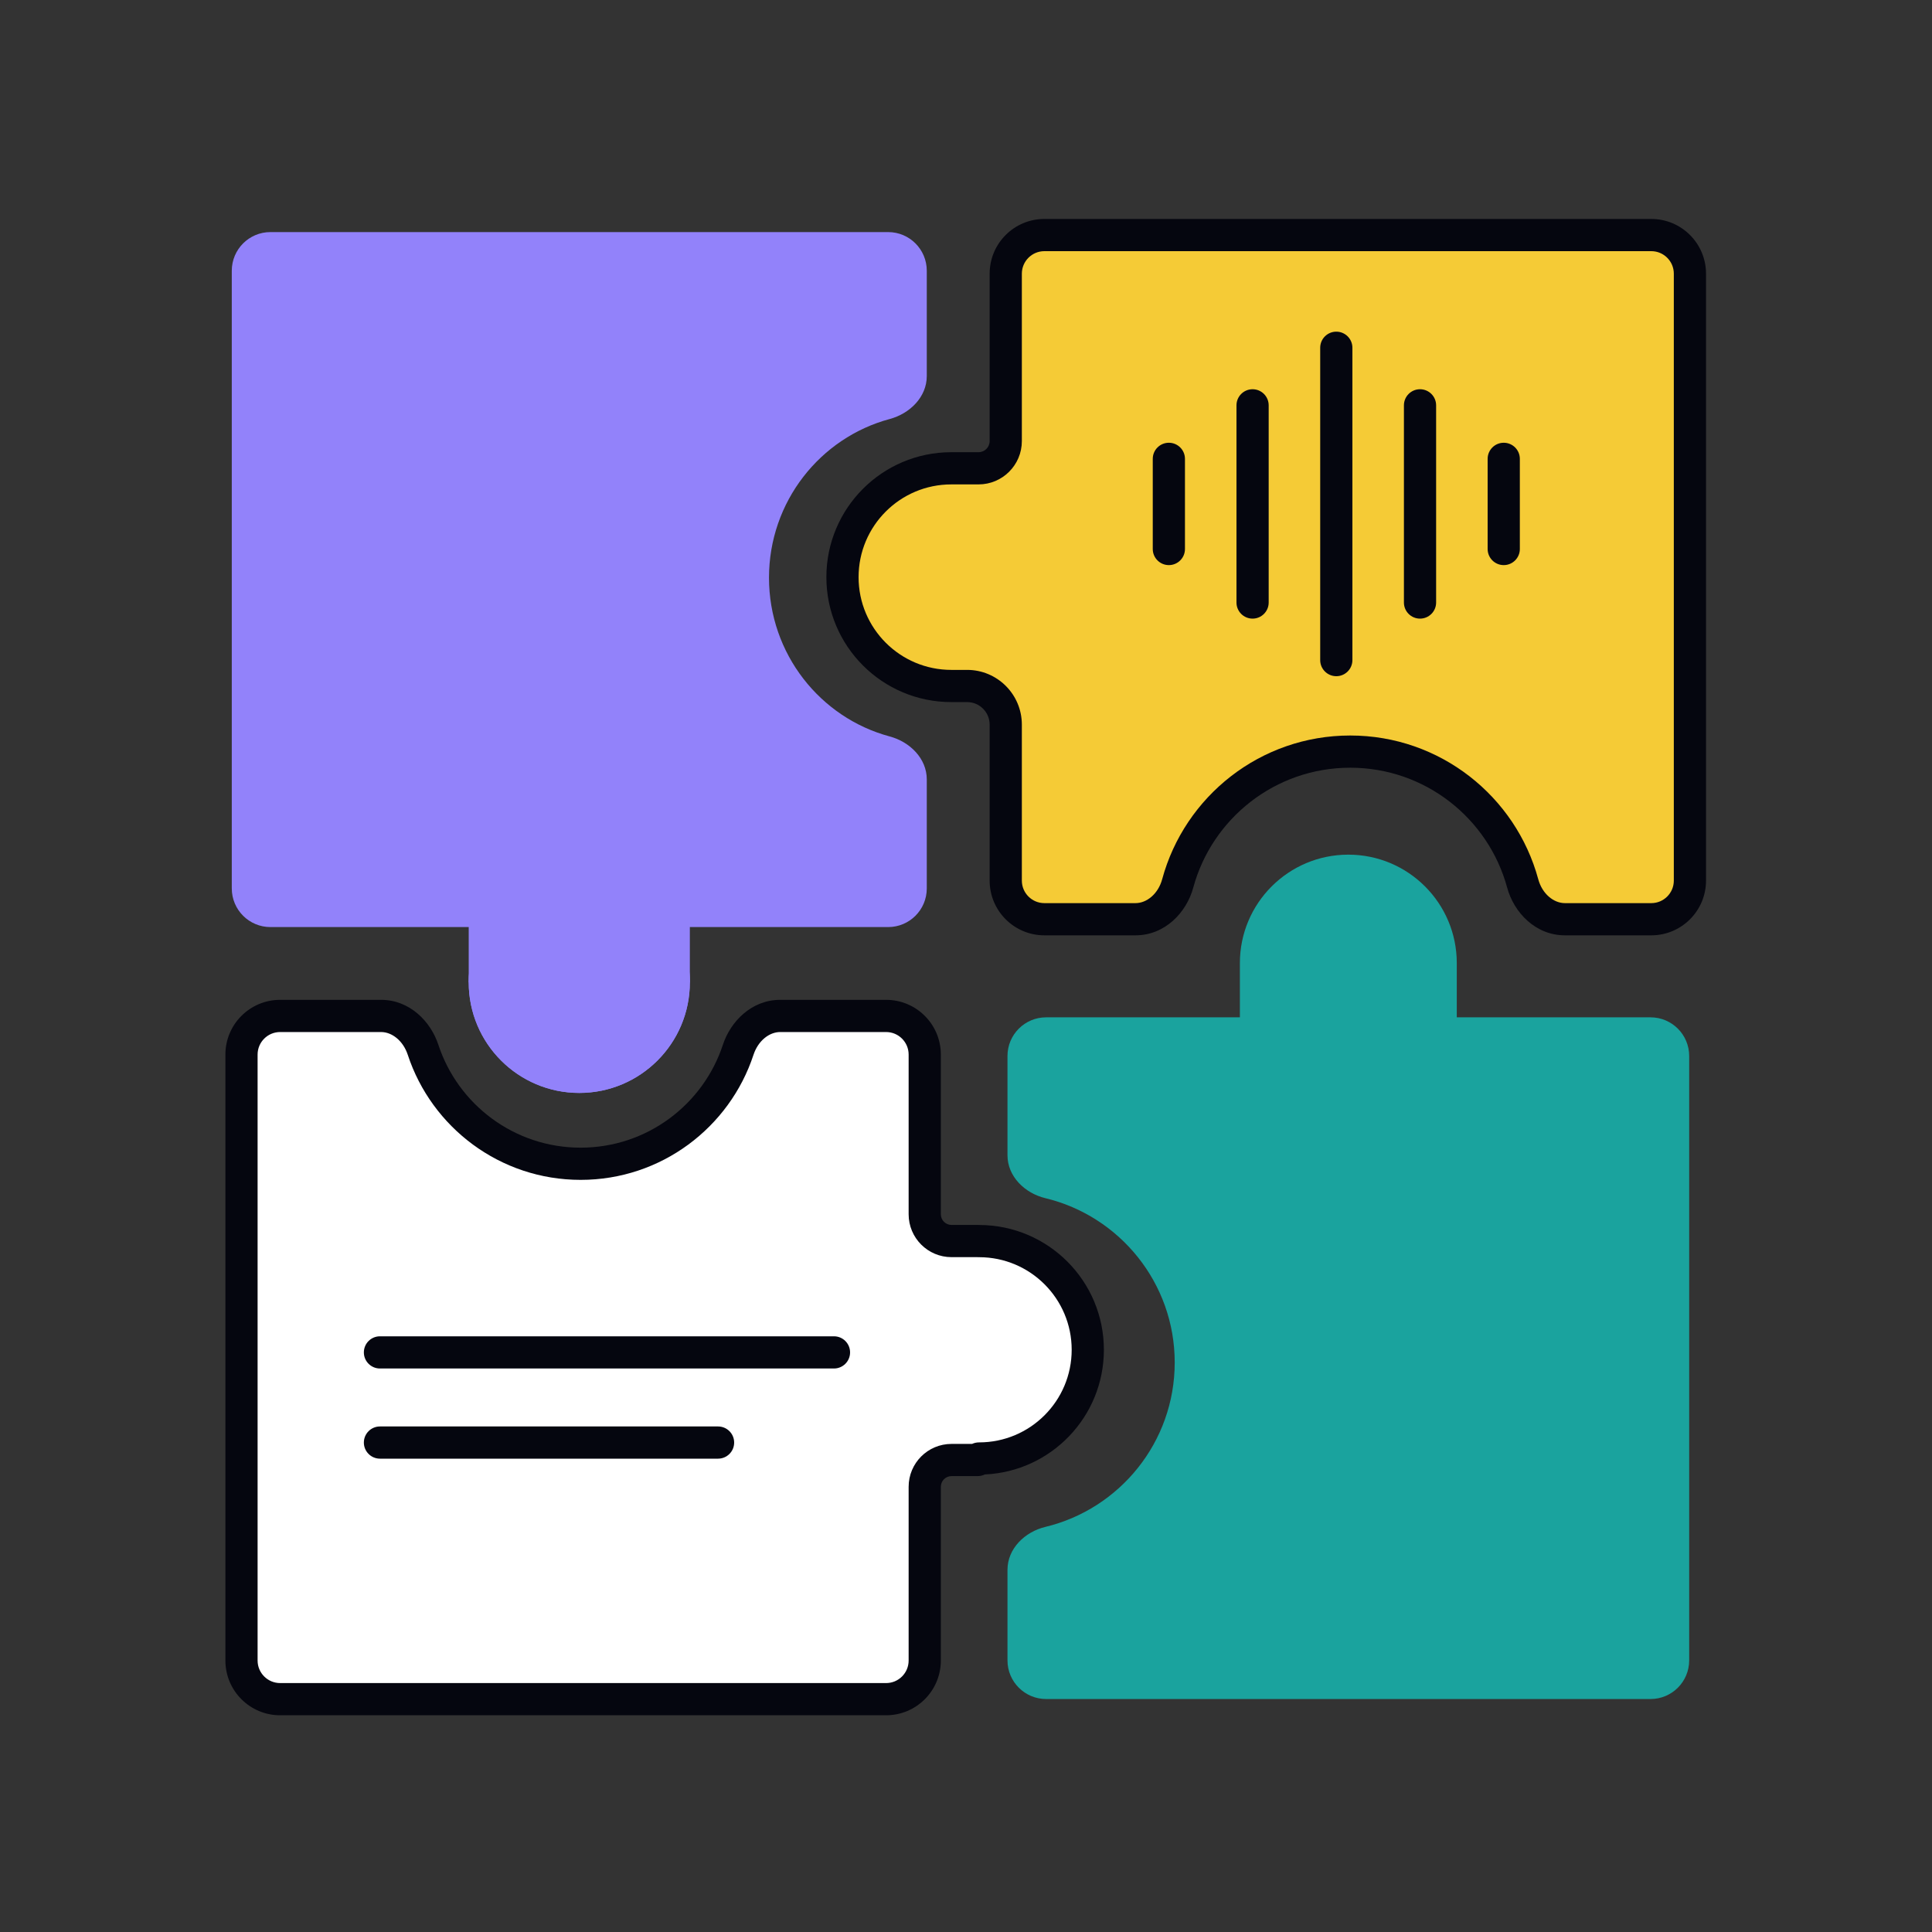 <svg width="600" height="600" viewBox="0 0 600 600" fill="none" xmlns="http://www.w3.org/2000/svg">
<rect x="0" y="0" width="600" height="600" fill="#333333" stroke="none"/>
<path fill-rule="evenodd" clip-rule="evenodd" d="M131.388 326.023C129.473 320.201 124.474 315.508 118.345 315.508H87C80.373 315.508 75 320.88 75 327.508L75 515.693C75 522.32 80.373 527.693 87 527.693H275.185C281.812 527.693 287.185 522.32 287.185 515.692V461.737C287.185 457.143 290.909 453.419 295.502 453.419H303.584C303.714 453.419 303.82 453.313 303.82 453.183C303.82 453.052 303.927 452.946 304.058 452.946C304.059 452.946 304.061 452.946 304.063 452.946C322.706 452.946 337.82 437.832 337.82 419.189C337.82 400.546 322.706 385.433 304.063 385.433C303.984 385.433 303.906 385.433 303.827 385.433C303.823 385.433 303.82 385.43 303.82 385.426C303.82 385.422 303.817 385.419 303.813 385.419H295.502C290.909 385.419 287.185 381.695 287.185 377.101V327.508C287.185 320.88 281.812 315.508 275.185 315.508L242.295 315.508C236.166 315.508 231.167 320.201 229.252 326.023C222.49 346.579 203.138 361.419 180.32 361.419C157.501 361.419 138.149 346.579 131.388 326.023Z" fill="white"/>
<path d="M259 415C261.761 415 264 417.239 264 420C264 422.761 261.761 425 259 425H118C115.239 425 113 422.761 113 420C113 417.239 115.239 415 118 415H259Z" fill="#05060F"/>
<path d="M223 443C225.761 443 228 445.239 228 448C228 450.761 225.761 453 223 453H118C115.239 453 113 450.761 113 448C113 445.239 115.239 443 118 443H223Z" fill="#05060F"/>
<path fill-rule="evenodd" clip-rule="evenodd" d="M70 327.508C70 318.119 77.611 310.508 87 310.508H118.345C127.21 310.508 133.747 317.194 136.137 324.461C142.244 343.026 159.724 356.419 180.32 356.419C200.915 356.419 218.395 343.026 224.502 324.461C226.892 317.194 233.43 310.508 242.295 310.508L275.185 310.508C284.574 310.508 292.185 318.119 292.185 327.508V377.101C292.185 378.934 293.67 380.419 295.502 380.419H303.813C303.938 380.419 304.063 380.424 304.187 380.433C325.535 380.499 342.82 397.826 342.82 419.189C342.82 439.996 326.424 456.973 305.848 457.905C305.163 458.235 304.395 458.419 303.584 458.419H295.502C293.67 458.419 292.185 459.904 292.185 461.737V515.692C292.185 525.081 284.574 532.693 275.185 532.693H87C77.611 532.693 70 525.081 70 515.693L70 327.508ZM303.793 380.433C303.799 380.433 303.806 380.433 303.813 380.433L303.793 380.433ZM87 320.508C83.134 320.508 80 323.642 80 327.508L80 515.693C80 519.558 83.134 522.693 87 522.693H275.185C279.051 522.693 282.185 519.558 282.185 515.692V461.737C282.185 454.381 288.147 448.419 295.502 448.419H301.881C302.546 448.115 303.284 447.946 304.058 447.946H304.063C319.945 447.946 332.82 435.071 332.82 419.189C332.82 403.307 319.945 390.433 304.063 390.433C304.028 390.433 303.993 390.433 303.958 390.433C303.926 390.433 303.893 390.433 303.861 390.433C303.721 390.434 303.582 390.429 303.444 390.419H295.502C288.147 390.419 282.185 384.456 282.185 377.101V327.508C282.185 323.642 279.051 320.508 275.185 320.508L242.295 320.508C238.902 320.508 235.441 323.208 234.001 327.586C226.585 350.131 205.361 366.419 180.32 366.419C155.278 366.419 134.054 350.131 126.638 327.586C125.198 323.208 121.738 320.508 118.345 320.508H87Z" fill="#05060F"/>
<path fill-rule="evenodd" clip-rule="evenodd" d="M312.883 515.648C312.883 522.276 318.256 527.648 324.883 527.648H512.59C519.217 527.648 524.59 522.276 524.59 515.648V327.942C524.59 321.315 519.217 315.942 512.59 315.942H452.417V299.101C452.417 299.101 452.417 299.101 452.417 299.101C452.417 280.499 437.338 265.42 418.736 265.42C400.135 265.42 385.056 280.499 385.056 299.101C385.056 299.101 385.056 299.101 385.056 299.101V315.942H324.883C318.256 315.942 312.883 321.315 312.883 327.942V358.777C312.883 365.355 318.251 370.565 324.646 372.104C347.693 377.65 364.818 398.399 364.818 423.148C364.818 447.897 347.693 468.647 324.646 474.193C318.251 475.732 312.883 480.942 312.883 487.52V515.648Z" fill="#1AA39E"/>
<path fill-rule="evenodd" clip-rule="evenodd" d="M287.82 84.076C287.82 77.449 282.448 72.076 275.82 72.076L83.984 72.076C77.357 72.076 71.984 77.449 71.984 84.076L71.984 275.912C71.984 282.54 77.357 287.912 83.984 287.912H275.82C282.448 287.912 287.82 282.54 287.82 275.912V242.049C287.82 235.559 282.583 230.395 276.315 228.712C254.727 222.918 238.82 203.045 238.82 179.419C238.82 155.794 254.727 135.921 276.315 130.127C282.583 128.444 287.82 123.28 287.82 116.79V84.076Z" fill="#9282FA"/>
<path d="M214.238 305.082C214.238 324.046 198.864 339.42 179.9 339.42C160.936 339.42 145.562 324.046 145.562 305.082C145.562 286.118 160.936 270.744 179.9 270.744C198.864 270.744 214.238 286.118 214.238 305.082Z" fill="#9282FA"/>
<path d="M214.238 305.082C214.238 324.046 198.864 339.42 179.9 339.42C160.936 339.42 145.562 324.046 145.562 305.082C145.562 286.118 160.936 270.744 179.9 270.744C198.864 270.744 214.238 286.118 214.238 305.082Z" fill="#9282FA"/>
<path d="M145.562 259.707H214.238V305.082H145.562V259.707Z" fill="#9282FA"/>
<path fill-rule="evenodd" clip-rule="evenodd" d="M512.82 73C519.448 73 524.82 78.373 524.82 85L524.82 273.476C524.82 280.103 519.448 285.476 512.82 285.476L486.003 285.476C479.661 285.476 474.55 280.475 472.89 274.354C466.492 250.767 444.932 233.418 419.32 233.418C393.709 233.418 372.149 250.767 365.751 274.354C364.091 280.475 358.98 285.476 352.637 285.476L324.344 285.476C317.717 285.476 312.344 280.103 312.344 273.476L312.344 225.041C312.344 218.414 306.972 213.041 300.344 213.041L295.573 213.041L295.443 213.042C276.774 213.042 261.64 197.907 261.64 179.239C261.64 160.57 276.774 145.436 295.443 145.436C295.443 145.436 295.443 145.435 295.443 145.435C295.443 145.435 295.443 145.435 295.443 145.435L303.894 145.435C308.561 145.435 312.344 141.652 312.344 136.985L312.344 85C312.344 78.373 317.717 73 324.344 73L512.82 73Z" fill="#F5CB36"/>
<path d="M472 170.499C472 173.261 469.761 175.5 467 175.5C464.239 175.5 462 173.261 462 170.499L462 142.501C462 139.739 464.239 137.5 467 137.5C469.761 137.5 472 139.739 472 142.501L472 170.499Z" fill="#05060F"/>
<path d="M446 187.119C446 189.881 443.761 192.119 441 192.119C438.239 192.119 436 189.881 436 187.119L436 125.881C436 123.119 438.239 120.881 441 120.881C443.761 120.881 446 123.119 446 125.881L446 187.119Z" fill="#05060F"/>
<path d="M420 205C420 207.761 417.761 210 415 210C412.239 210 410 207.761 410 205L410 108C410 105.239 412.239 103 415 103C417.761 103 420 105.239 420 108L420 205Z" fill="#05060F"/>
<path d="M394 187.119C394 189.881 391.761 192.119 389 192.119C386.239 192.119 384 189.881 384 187.119L384 125.881C384 123.119 386.239 120.881 389 120.881C391.761 120.881 394 123.119 394 125.881L394 187.119Z" fill="#05060F"/>
<path d="M368 170.499C368 173.261 365.761 175.5 363 175.5C360.239 175.5 358 173.261 358 170.499L358 142.501C358 139.739 360.239 137.5 363 137.5C365.761 137.5 368 139.739 368 142.501L368 170.499Z" fill="#05060F"/>
<path fill-rule="evenodd" clip-rule="evenodd" d="M512.82 68C522.209 68 529.82 75.611 529.82 85L529.82 273.476C529.82 282.865 522.209 290.476 512.82 290.476L486.003 290.476C476.833 290.476 470.151 283.359 468.064 275.663C462.242 254.199 442.618 238.418 419.32 238.418C396.023 238.418 376.399 254.199 370.577 275.663C368.489 283.359 361.808 290.476 352.637 290.476L324.344 290.476C314.956 290.476 307.344 282.865 307.344 273.476L307.344 225.041C307.344 221.175 304.21 218.041 300.344 218.041L295.582 218.041L295.453 218.041L295.443 218.042C274.013 218.042 256.64 200.669 256.64 179.239C256.64 157.826 273.984 140.464 295.39 140.436C295.408 140.435 295.426 140.435 295.443 140.435L303.894 140.435C305.8 140.435 307.344 138.89 307.344 136.985L307.344 85C307.344 75.611 314.956 68 324.344 68L512.82 68ZM519.82 85C519.82 81.134 516.686 78 512.82 78L324.344 78C320.478 78 317.344 81.134 317.344 85L317.344 136.985C317.344 144.413 311.322 150.435 303.894 150.435L295.493 150.435C295.476 150.435 295.46 150.436 295.443 150.436C279.536 150.436 266.64 163.331 266.64 179.239C266.64 195.146 279.535 208.041 295.442 208.042C295.442 208.042 295.443 208.042 295.443 208.042L295.573 208.041L300.344 208.041C309.733 208.041 317.344 215.652 317.344 225.041L317.344 273.476C317.344 277.342 320.478 280.476 324.344 280.476L352.637 280.476C356.153 280.476 359.692 277.592 360.925 273.045C367.899 247.335 391.394 228.418 419.32 228.418C447.247 228.418 470.742 247.335 477.715 273.045C478.949 277.592 482.488 280.476 486.003 280.476L512.82 280.476C516.686 280.476 519.82 277.342 519.82 273.476L519.82 85Z" fill="#05060F"/>
</svg>
